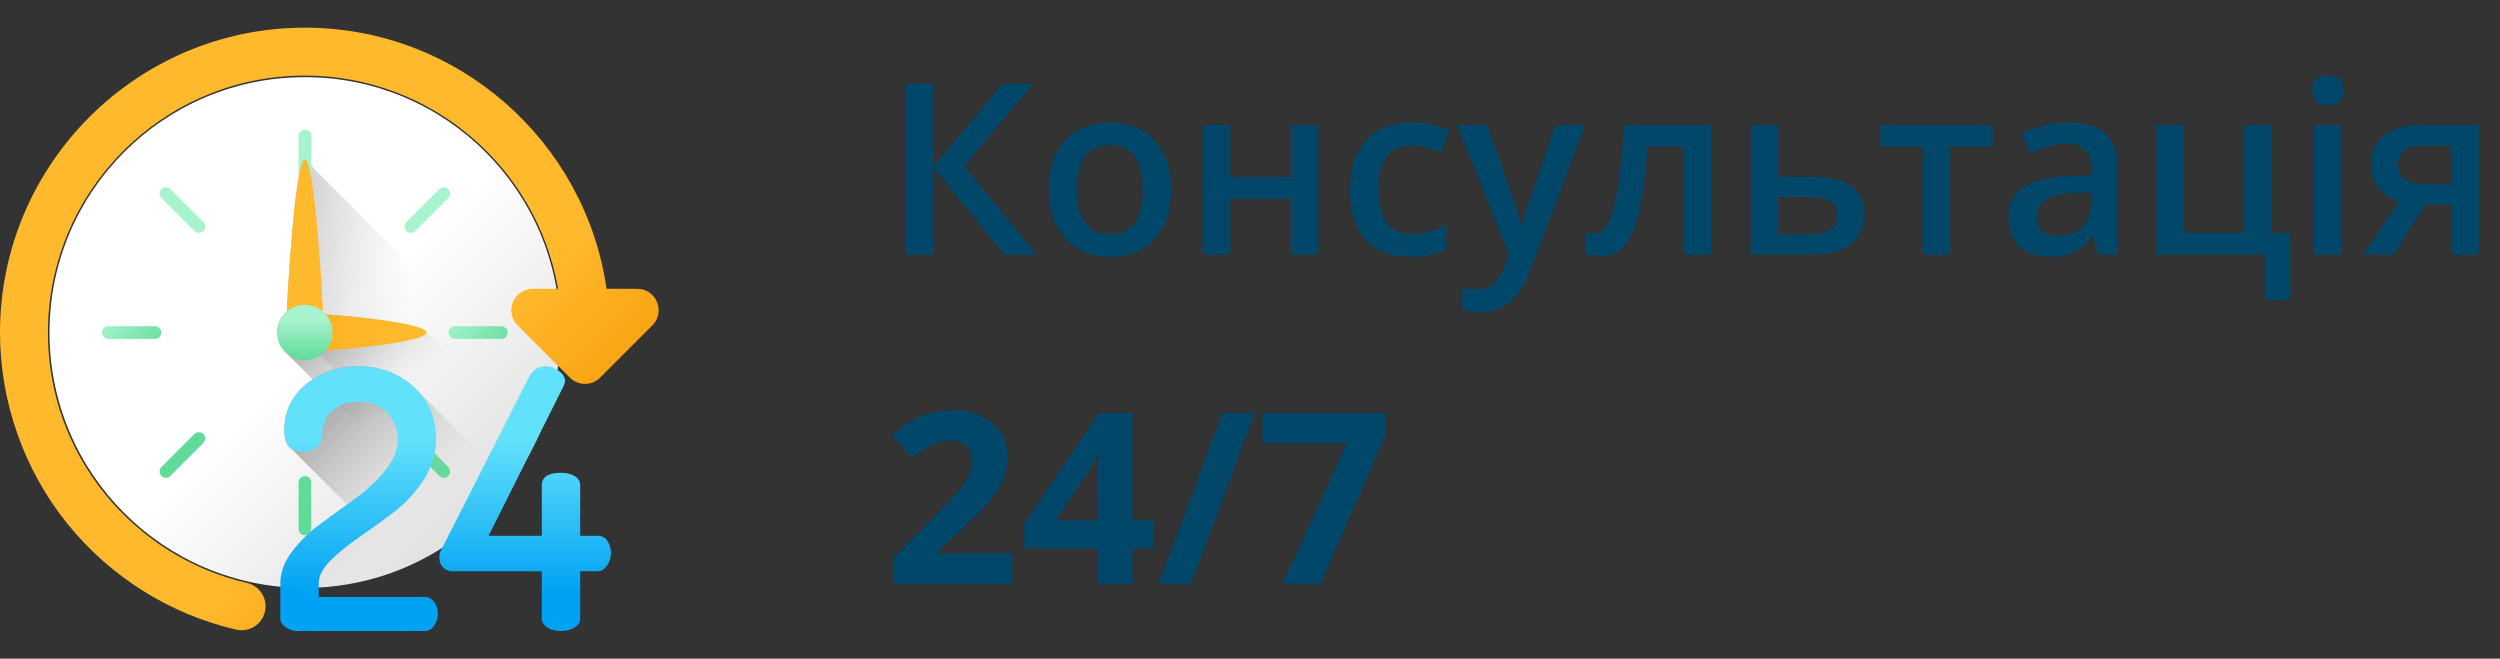 <svg width="167" height="44" viewBox="0 0 167 44" fill="none" xmlns="http://www.w3.org/2000/svg" xmlns:xlink="http://www.w3.org/1999/xlink">
	<rect x="0" y="0" width="167" height="44" fill="#333333" stroke="none"/>
	<desc>
			Created with Pixso.
	</desc>
	<defs>
		<clipPath id="clip4_430">
			<rect id="icon.svg (16) 1" width="44" height="44" fill="white" fill-opacity="0"/>
		</clipPath>
		<linearGradient id="paint_linear_4_431_0" x1="21.12" y1="22.968" x2="43.407" y2="45.256" gradientUnits="userSpaceOnUse">
			<stop stop-color="#FFFFFF"/>
			<stop offset="1" stop-color="#C3C3C3"/>
		</linearGradient>
		<linearGradient id="paint_linear_4_432_0" x1="27.272" y1="22.692" x2="8.967" y2="20.637" gradientUnits="userSpaceOnUse">
			<stop stop-color="#C3C3C3" stop-opacity="0"/>
			<stop offset="0.267" stop-color="#A4A4A4" stop-opacity="0.267"/>
			<stop offset="0.542" stop-color="#8B8B8B" stop-opacity="0.541"/>
			<stop offset="0.794" stop-color="#7C7C7C" stop-opacity="0.792"/>
			<stop offset="1" stop-color="#777777"/>
		</linearGradient>
		<linearGradient id="paint_linear_4_433_0" x1="20.365" y1="21.742" x2="20.365" y2="24.619" gradientUnits="userSpaceOnUse">
			<stop stop-color="#F18D00"/>
			<stop offset="1" stop-color="#ED7103"/>
		</linearGradient>
		<linearGradient id="paint_linear_4_434_0" x1="23.415" y1="20.25" x2="24.263" y2="22.921" gradientUnits="userSpaceOnUse">
			<stop stop-color="#A7F3CE"/>
			<stop offset="1" stop-color="#61DB99"/>
		</linearGradient>
		<linearGradient id="paint_linear_4_435_0" x1="16.741" y1="22.369" x2="17.589" y2="25.04" gradientUnits="userSpaceOnUse">
			<stop stop-color="#A7F3CE"/>
			<stop offset="1" stop-color="#61DB99"/>
		</linearGradient>
		<linearGradient id="paint_linear_4_436_0" x1="30.178" y1="21.027" x2="34.133" y2="23.698" gradientUnits="userSpaceOnUse">
			<stop stop-color="#A7F3CE"/>
			<stop offset="1" stop-color="#61DB99"/>
		</linearGradient>
		<linearGradient id="paint_linear_4_437_0" x1="7.037" y1="21.027" x2="10.993" y2="23.698" gradientUnits="userSpaceOnUse">
			<stop stop-color="#A7F3CE"/>
			<stop offset="1" stop-color="#61DB99"/>
		</linearGradient>
		<linearGradient id="paint_linear_4_438_0" x1="31.315" y1="16.46" x2="34.36" y2="19.131" gradientUnits="userSpaceOnUse">
			<stop stop-color="#A7F3CE"/>
			<stop offset="1" stop-color="#61DB99"/>
		</linearGradient>
		<linearGradient id="paint_linear_4_439_0" x1="6.84" y1="25.708" x2="9.885" y2="28.379" gradientUnits="userSpaceOnUse">
			<stop stop-color="#A7F3CE"/>
			<stop offset="1" stop-color="#61DB99"/>
		</linearGradient>
		<linearGradient id="paint_linear_4_440_0" x1="23.203" y1="25.706" x2="26.247" y2="28.377" gradientUnits="userSpaceOnUse">
			<stop stop-color="#A7F3CE"/>
			<stop offset="1" stop-color="#61DB99"/>
		</linearGradient>
		<linearGradient id="paint_linear_4_441_0" x1="14.952" y1="16.46" x2="17.997" y2="19.131" gradientUnits="userSpaceOnUse">
			<stop stop-color="#A7F3CE"/>
			<stop offset="1" stop-color="#61DB99"/>
		</linearGradient>
		<linearGradient id="paint_linear_4_442_0" x1="27.098" y1="26.161" x2="19.646" y2="17.976" gradientUnits="userSpaceOnUse">
			<stop stop-color="#C3C3C3" stop-opacity="0"/>
			<stop offset="0.267" stop-color="#A4A4A4" stop-opacity="0.267"/>
			<stop offset="0.542" stop-color="#8B8B8B" stop-opacity="0.541"/>
			<stop offset="0.794" stop-color="#7C7C7C" stop-opacity="0.792"/>
			<stop offset="1" stop-color="#777777"/>
		</linearGradient>
		<linearGradient id="paint_linear_4_443_0" x1="26.208" y1="21.773" x2="0.043" y2="24.362" gradientUnits="userSpaceOnUse">
			<stop stop-color="#FFB92D"/>
			<stop offset="1" stop-color="#F59500"/>
		</linearGradient>
		<linearGradient id="paint_linear_4_444_0" x1="22.804" y1="27.143" x2="25.393" y2="36.911" gradientUnits="userSpaceOnUse">
			<stop stop-color="#FFB92D"/>
			<stop offset="1" stop-color="#F59500"/>
		</linearGradient>
		<linearGradient id="paint_linear_4_445_0" x1="20.365" y1="21.353" x2="20.365" y2="24.024" gradientUnits="userSpaceOnUse">
			<stop stop-color="#A7F3CE"/>
			<stop offset="1" stop-color="#61DB99"/>
		</linearGradient>
		<linearGradient id="paint_linear_4_446_0" x1="26.574" y1="35.905" x2="16.408" y2="25.739" gradientUnits="userSpaceOnUse">
			<stop stop-color="#C3C3C3" stop-opacity="0"/>
			<stop offset="0.267" stop-color="#A4A4A4" stop-opacity="0.267"/>
			<stop offset="0.542" stop-color="#8B8B8B" stop-opacity="0.541"/>
			<stop offset="0.794" stop-color="#7C7C7C" stop-opacity="0.792"/>
			<stop offset="1" stop-color="#777777"/>
		</linearGradient>
		<linearGradient id="paint_linear_4_448_0" x1="23.989" y1="29.401" x2="23.989" y2="39.658" gradientUnits="userSpaceOnUse">
			<stop stop-color="#62E1FB"/>
			<stop offset="1" stop-color="#00A2F3"/>
		</linearGradient>
		<linearGradient id="paint_linear_4_449_0" x1="35.079" y1="29.401" x2="35.079" y2="39.658" gradientUnits="userSpaceOnUse">
			<stop stop-color="#62E1FB"/>
			<stop offset="1" stop-color="#00A2F3"/>
		</linearGradient>
		<linearGradient id="paint_linear_4_450_0" x1="26.165" y1="28.021" x2="35.933" y2="37.789" gradientUnits="userSpaceOnUse">
			<stop stop-color="#FFB92D"/>
			<stop offset="1" stop-color="#F59500"/>
		</linearGradient>
	</defs>
	<rect id="icon.svg (16) 1" width="44" height="44" fill="#FFFFFF" fill-opacity="0"/>
	<g clip-path="url(#clip4_430)">
		<path id="Vector" d="M37.424 22.213C37.424 23.984 37.154 25.694 36.651 27.3C36.597 27.48 36.538 27.657 36.475 27.833C36.276 28.407 36.046 28.967 35.788 29.511C35.571 29.97 35.334 30.417 35.077 30.852C34.565 31.723 33.978 32.545 33.322 33.308C32.637 34.108 31.879 34.843 31.059 35.505C28.134 37.861 24.414 39.272 20.365 39.272C10.944 39.272 3.306 31.634 3.306 22.213C3.306 12.791 10.944 5.154 20.365 5.154C29.786 5.154 37.424 12.791 37.424 22.213Z" fill="url(#paint_linear_4_431_0)" fill-opacity="1" fill-rule="nonzero"/>
		<path id="Vector" d="M20.365 10.655C19.695 10.655 19.153 20.331 19.153 21.001C19.153 21.427 19.374 21.802 19.707 22.018L32.193 34.504C34.3 32.477 35.886 29.913 36.733 27.032C33.944 24.264 20.365 10.655 20.365 10.655Z" fill="url(#paint_linear_4_432_0)" fill-opacity="1" fill-rule="nonzero"/>
		<path id="Vector" d="M21.329 22.213C21.329 22.746 20.898 23.177 20.365 23.177C19.833 23.177 19.401 22.746 19.401 22.213C19.401 21.681 19.833 21.249 20.365 21.249C20.898 21.249 21.329 21.681 21.329 22.213Z" fill="url(#paint_linear_4_433_0)" fill-opacity="1" fill-rule="evenodd"/>
		<path id="Vector" d="M20.365 8.664C20.248 8.664 20.142 8.712 20.065 8.789C19.988 8.865 19.941 8.971 19.941 9.088L19.941 12.196C19.941 12.284 19.968 12.366 20.013 12.433C20.044 12.478 20.083 12.517 20.128 12.548C20.15 12.563 20.174 12.576 20.2 12.587C20.25 12.608 20.306 12.62 20.365 12.62C20.482 12.62 20.588 12.573 20.664 12.496C20.741 12.419 20.789 12.313 20.789 12.196L20.789 9.088C20.789 8.854 20.599 8.664 20.365 8.664Z" fill="url(#paint_linear_4_434_0)" fill-opacity="1" fill-rule="nonzero"/>
		<path id="Vector" d="M20.365 31.806C20.131 31.806 19.941 31.996 19.941 32.23L19.941 35.338C19.941 35.378 19.948 35.416 19.959 35.453C20.009 35.631 20.171 35.761 20.365 35.761C20.423 35.761 20.479 35.749 20.53 35.728C20.682 35.664 20.789 35.513 20.789 35.338L20.789 32.23C20.789 31.995 20.599 31.806 20.365 31.806Z" fill="url(#paint_linear_4_435_0)" fill-opacity="1" fill-rule="nonzero"/>
		<path id="Vector" d="M33.49 21.789L30.381 21.789C30.147 21.789 29.958 21.979 29.958 22.213C29.958 22.447 30.147 22.637 30.381 22.637L33.49 22.637C33.724 22.637 33.913 22.447 33.913 22.213C33.913 21.979 33.724 21.789 33.49 21.789Z" fill="url(#paint_linear_4_436_0)" fill-opacity="1" fill-rule="nonzero"/>
		<path id="Vector" d="M10.772 22.213C10.772 22.125 10.745 22.044 10.7 21.976C10.669 21.931 10.63 21.892 10.585 21.861C10.518 21.816 10.436 21.789 10.348 21.789L7.24 21.789C7.123 21.789 7.017 21.836 6.94 21.913C6.864 21.99 6.816 22.096 6.816 22.213C6.816 22.447 7.006 22.637 7.24 22.637L10.348 22.637C10.465 22.637 10.571 22.589 10.648 22.513C10.725 22.436 10.772 22.33 10.772 22.213Z" fill="url(#paint_linear_4_437_0)" fill-opacity="1" fill-rule="nonzero"/>
		<path id="Vector" d="M27.747 15.43L29.945 13.232C30.111 13.066 30.111 12.798 29.945 12.633C29.78 12.467 29.511 12.467 29.346 12.633L27.148 14.83C26.982 14.996 26.982 15.264 27.148 15.43C27.314 15.595 27.582 15.595 27.747 15.43Z" fill="url(#paint_linear_4_438_0)" fill-opacity="1" fill-rule="nonzero"/>
		<path id="Vector" d="M13.582 28.996C13.416 28.831 13.148 28.831 12.982 28.996L10.784 31.194C10.642 31.336 10.623 31.555 10.726 31.719C10.739 31.74 10.755 31.759 10.772 31.778C10.777 31.783 10.78 31.789 10.784 31.793C10.865 31.874 10.97 31.915 11.076 31.917C11.079 31.917 11.082 31.918 11.084 31.918C11.193 31.918 11.301 31.876 11.384 31.793L13.582 29.596C13.644 29.533 13.682 29.457 13.698 29.377C13.703 29.35 13.706 29.323 13.706 29.296C13.706 29.187 13.665 29.079 13.582 28.996Z" fill="url(#paint_linear_4_439_0)" fill-opacity="1" fill-rule="nonzero"/>
		<path id="Vector" d="M29.945 31.194L27.747 28.996C27.696 28.944 27.634 28.911 27.568 28.891C27.505 28.873 27.439 28.867 27.375 28.879C27.292 28.893 27.212 28.932 27.148 28.996C26.983 29.161 26.983 29.43 27.148 29.595L29.346 31.793C29.371 31.818 29.398 31.838 29.427 31.855C29.59 31.953 29.805 31.934 29.945 31.793C30.013 31.726 30.051 31.641 30.064 31.553C30.082 31.426 30.043 31.292 29.945 31.194Z" fill="url(#paint_linear_4_440_0)" fill-opacity="1" fill-rule="nonzero"/>
		<path id="Vector" d="M11.384 12.633C11.301 12.55 11.193 12.508 11.084 12.508C11.057 12.508 11.03 12.511 11.003 12.516C10.923 12.531 10.847 12.57 10.784 12.632C10.702 12.715 10.66 12.824 10.66 12.932C10.66 12.959 10.663 12.986 10.668 13.013C10.684 13.093 10.722 13.17 10.784 13.232L12.982 15.43C12.986 15.433 12.99 15.436 12.994 15.44C13.033 15.475 13.076 15.504 13.122 15.523C13.173 15.543 13.228 15.554 13.282 15.554C13.39 15.554 13.499 15.512 13.582 15.429C13.644 15.367 13.682 15.291 13.698 15.211C13.703 15.184 13.706 15.157 13.706 15.13C13.706 15.021 13.664 14.913 13.582 14.83L11.384 12.633Z" fill="url(#paint_linear_4_441_0)" fill-opacity="1" fill-rule="nonzero"/>
		<path id="Vector" d="M35.788 29.511C35.571 29.97 35.334 30.417 35.077 30.852C34.565 31.724 33.978 32.545 33.322 33.309C32.637 34.108 31.879 34.843 31.059 35.505L19.058 23.519C18.336 22.798 18.336 21.628 19.058 20.907C19.09 20.875 19.122 20.845 19.157 20.816C19.848 20.214 20.881 20.214 21.573 20.816C21.607 20.845 21.639 20.874 21.671 20.907C21.703 20.939 21.735 20.973 21.763 21.007L21.764 21.007C21.785 21.008 21.807 21.009 21.83 21.01C21.871 21.013 21.916 21.015 21.964 21.019C22.215 21.034 22.56 21.061 22.96 21.097C23.08 21.108 23.205 21.12 23.334 21.133C23.427 21.142 23.522 21.151 23.619 21.162C23.701 21.17 23.785 21.179 23.87 21.187C23.932 21.193 23.995 21.201 24.058 21.207C24.158 21.218 24.258 21.23 24.36 21.242C24.842 21.297 25.342 21.36 25.819 21.431C25.884 21.44 25.949 21.45 26.013 21.46C26.023 21.461 26.033 21.463 26.043 21.465C26.117 21.477 26.191 21.488 26.264 21.499C26.336 21.512 26.408 21.523 26.478 21.535C26.525 21.544 26.572 21.551 26.619 21.56C26.691 21.573 26.762 21.585 26.833 21.599C26.868 21.606 26.903 21.612 26.937 21.618C27.01 21.634 27.079 21.647 27.148 21.661C27.169 21.666 27.189 21.67 27.209 21.674C27.237 21.68 27.265 21.687 27.292 21.692C27.305 21.694 27.317 21.698 27.33 21.701C27.37 21.71 27.409 21.719 27.446 21.727C27.473 21.734 27.499 21.74 27.523 21.745C27.622 21.771 27.715 21.796 27.803 21.82C27.823 21.826 27.843 21.833 27.863 21.838C27.879 21.843 27.894 21.848 27.909 21.852C27.931 21.86 27.952 21.867 27.974 21.873C27.981 21.876 27.989 21.878 27.996 21.881C28.039 21.896 28.078 21.91 28.116 21.925C28.119 21.926 28.122 21.928 28.126 21.929C28.147 21.938 28.167 21.946 28.186 21.954C28.232 21.974 28.273 21.993 28.309 22.013C28.325 22.023 28.339 22.032 28.353 22.04C28.397 22.069 28.432 22.098 28.454 22.127C28.462 22.134 28.467 22.143 28.471 22.15C28.472 22.152 28.473 22.153 28.473 22.154C28.479 22.164 28.483 22.174 28.485 22.184C28.488 22.194 28.489 22.203 28.489 22.213L35.788 29.511Z" fill="url(#paint_linear_4_442_0)" fill-opacity="1" fill-rule="nonzero"/>
		<path id="Vector" d="M21.577 23.425C20.908 23.425 20.365 22.882 20.365 22.213C20.365 21.544 20.908 21.001 21.577 21.001C22.246 21.001 28.489 21.544 28.489 22.213C28.489 22.882 22.246 23.425 21.577 23.425Z" fill="url(#paint_linear_4_443_0)" fill-opacity="1" fill-rule="nonzero"/>
		<path id="Vector" d="M21.577 21.001C21.577 21.67 21.034 22.213 20.365 22.213C19.695 22.213 19.153 21.67 19.153 21.001C19.153 20.331 19.695 10.655 20.365 10.655C21.034 10.655 21.577 20.331 21.577 21.001Z" fill="url(#paint_linear_4_444_0)" fill-opacity="1" fill-rule="nonzero"/>
		<path id="Vector" d="M22.213 22.213C22.213 23.234 21.386 24.061 20.365 24.061C19.345 24.061 18.517 23.234 18.517 22.213C18.517 21.192 19.345 20.365 20.365 20.365C21.386 20.365 22.213 21.192 22.213 22.213Z" fill="url(#paint_linear_4_445_0)" fill-opacity="1" fill-rule="evenodd"/>
		<path id="Vector" d="M19.517 36.837C18.991 37.529 18.728 38.238 18.728 38.963L18.728 39.193C19.267 39.244 19.812 39.272 20.365 39.272C24.414 39.272 28.134 37.861 31.059 35.505C31.879 34.843 32.637 34.108 33.322 33.309C33.599 32.986 33.863 32.653 34.114 32.31L27.617 25.818C26.609 24.919 25.388 24.47 23.953 24.47C22.598 24.47 21.433 24.869 20.457 25.667C19.482 26.465 18.994 27.493 18.994 28.751C18.994 29.374 19.161 29.791 19.492 30.007L23.174 33.706L21.461 34.953C20.691 35.517 20.043 36.145 19.517 36.837Z" fill="url(#paint_linear_4_446_0)" fill-opacity="1" fill-rule="nonzero"/>
		<path id="Vector" d="M18.728 41.306L18.728 38.963C18.728 38.238 18.991 37.529 19.517 36.837C20.043 36.145 20.691 35.516 21.461 34.953L23.783 33.263C24.558 32.699 25.214 32.079 25.755 31.403C26.295 30.727 26.565 30.051 26.565 29.375C26.565 28.699 26.343 28.108 25.9 27.601C25.456 27.094 24.808 26.84 23.953 26.84C23.227 26.84 22.638 27.041 22.187 27.441C21.735 27.841 21.51 28.433 21.51 29.218C21.51 29.474 21.385 29.698 21.135 29.89C20.885 30.082 20.558 30.178 20.155 30.178C19.381 30.178 18.994 29.703 18.994 28.751C18.994 27.493 19.482 26.465 20.458 25.667C21.433 24.869 22.598 24.47 23.953 24.47C25.388 24.47 26.61 24.919 27.617 25.818C28.625 26.717 29.129 27.878 29.129 29.303C29.129 30.269 28.859 31.174 28.319 32.019C27.779 32.864 27.125 33.581 26.36 34.168C25.593 34.756 24.828 35.31 24.062 35.834C23.296 36.357 22.643 36.884 22.102 37.415C21.562 37.947 21.292 38.462 21.292 38.961L21.292 39.878L28.404 39.878C28.629 39.878 28.827 39.987 28.996 40.204C29.166 40.422 29.25 40.685 29.25 40.991C29.25 41.297 29.166 41.567 28.998 41.801C28.83 42.035 28.634 42.152 28.41 42.152L19.857 42.152C19.601 42.152 19.348 42.071 19.1 41.91C18.852 41.749 18.728 41.548 18.728 41.306Z" fill="url(#paint_linear_4_448_0)" fill-opacity="1" fill-rule="nonzero"/>
		<path id="Vector" d="M29.347 37.227C29.347 37.05 29.395 36.873 29.492 36.695L35.346 25.17C35.588 24.703 35.959 24.47 36.459 24.47C36.733 24.47 37.015 24.566 37.305 24.76C37.596 24.954 37.741 25.187 37.741 25.461C37.741 25.558 37.7 25.687 37.62 25.848L32.637 35.79L36.193 35.79L36.193 32.433C36.193 31.865 36.62 31.581 37.475 31.581C37.829 31.581 38.131 31.654 38.382 31.8C38.632 31.946 38.757 32.157 38.757 32.433L38.757 35.79L39.942 35.79C40.216 35.79 40.429 35.91 40.583 36.15C40.736 36.389 40.813 36.669 40.813 36.987C40.813 37.275 40.724 37.542 40.546 37.79C40.369 38.037 40.167 38.161 39.942 38.161L38.757 38.161L38.757 41.3C38.757 41.56 38.627 41.767 38.369 41.921C38.111 42.075 37.813 42.152 37.474 42.152C37.12 42.152 36.817 42.075 36.567 41.921C36.317 41.767 36.192 41.56 36.192 41.3L36.192 38.161L30.242 38.161C29.984 38.161 29.77 38.077 29.601 37.909C29.432 37.742 29.347 37.514 29.347 37.227Z" fill="url(#paint_linear_4_449_0)" fill-opacity="1" fill-rule="nonzero"/>
		<path id="Vector" d="M42.566 19.293L40.61 19.293L40.519 19.293C39.099 9.442 30.602 1.848 20.365 1.848C9.136 1.848 0 10.984 0 22.213C0 26.846 1.598 31.381 4.5 34.982C7.358 38.529 11.364 41.042 15.779 42.059C15.9 42.087 16.02 42.1 16.139 42.1C16.868 42.1 17.528 41.599 17.698 40.858C17.896 39.996 17.359 39.137 16.497 38.939C12.778 38.083 9.403 35.964 6.993 32.973C4.513 29.895 3.202 26.175 3.202 22.213C3.202 12.749 10.901 5.05 20.365 5.05C28.833 5.05 35.888 11.215 37.278 19.293L35.589 19.293C34.314 19.293 33.675 20.834 34.577 21.736L38.065 25.224C38.624 25.783 39.531 25.783 40.09 25.224L43.578 21.736C44.48 20.834 43.841 19.293 42.566 19.293Z" fill="url(#paint_linear_4_450_0)" fill-opacity="1" fill-rule="nonzero"/>
	</g>
	<path id="Консультація 24/7" d="M156.066 5.165Q155.814 5.039 155.5 5.039Q155.126 5.039 154.852 5.204Q154.806 5.233 154.762 5.266Q154.737 5.284 154.715 5.305Q154.461 5.537 154.461 6.047Q154.461 6.543 154.709 6.779Q154.734 6.803 154.762 6.824Q154.812 6.863 154.866 6.895Q155.136 7.055 155.5 7.055Q155.806 7.055 156.052 6.934Q156.146 6.888 156.23 6.824Q156.266 6.798 156.297 6.767Q156.539 6.531 156.539 6.047Q156.539 5.549 156.291 5.316Q156.262 5.289 156.23 5.266Q156.152 5.208 156.066 5.165ZM67.07 17L69.25 17L64.422 11.094L69.031 5.578L66.984 5.578L62.375 11.109L62.375 5.578L60.5 5.578L60.5 17L62.375 17L62.375 11.203L67.07 17ZM77.945 14.57Q78.227 13.734 78.227 12.656Q78.227 11.234 77.711 10.234Q77.349 9.532 76.79 9.064Q76.553 8.867 76.281 8.711Q76.237 8.686 76.193 8.662Q75.31 8.188 74.172 8.188Q72.898 8.188 71.977 8.711Q71.646 8.899 71.37 9.147Q70.877 9.592 70.559 10.23Q70.062 11.227 70.062 12.656Q70.062 13.734 70.359 14.57Q70.656 15.406 71.199 15.98Q71.431 16.226 71.699 16.421Q72.059 16.683 72.484 16.855Q73.227 17.156 74.117 17.156Q75.07 17.156 75.828 16.855Q76.344 16.651 76.759 16.319Q76.953 16.163 77.125 15.98Q77.664 15.406 77.945 14.57ZM92.055 16.68Q92.953 17.156 94.18 17.156Q95 17.156 95.562 17.02Q95.993 16.915 96.383 16.725Q96.502 16.667 96.617 16.602L96.617 15.008Q96.117 15.281 95.555 15.453Q94.992 15.625 94.281 15.625Q93.562 15.625 93.07 15.293Q93.031 15.267 92.993 15.238Q92.558 14.909 92.328 14.309Q92.078 13.656 92.078 12.703Q92.078 11.719 92.324 11.055Q92.543 10.466 92.964 10.135Q93.017 10.093 93.074 10.055Q93.578 9.719 94.336 9.719Q94.797 9.719 95.297 9.852Q95.68 9.953 96.05 10.092Q96.162 10.134 96.273 10.18L96.82 8.711Q96.383 8.492 95.754 8.34Q95.125 8.188 94.352 8.188Q93.133 8.188 92.191 8.664Q91.9 8.811 91.649 9.009Q91.086 9.45 90.719 10.141Q90.188 11.141 90.188 12.719Q90.188 14.234 90.672 15.219Q91.01 15.905 91.549 16.345Q91.783 16.535 92.055 16.68ZM140.645 8.914Q139.805 8.188 138.164 8.188Q137.289 8.188 136.48 8.398Q135.672 8.609 135.039 8.945L135.633 10.242Q136.008 10.065 136.397 9.923Q136.607 9.847 136.82 9.781Q137.009 9.723 137.201 9.683Q137.63 9.594 138.078 9.594Q138.823 9.594 139.239 9.964Q139.247 9.97 139.254 9.977Q139.672 10.359 139.672 11.258L139.672 11.711L138.172 11.766Q136.156 11.836 135.16 12.508Q134.781 12.764 134.546 13.116Q134.164 13.689 134.164 14.516Q134.164 15.414 134.516 16Q134.707 16.32 134.976 16.55Q135.2 16.741 135.477 16.871Q136.086 17.156 136.859 17.156Q137.594 17.156 138.105 17.004Q138.617 16.852 139.008 16.547Q139.398 16.242 139.766 15.773L139.828 15.773L140.18 17L141.484 17L141.484 11.18Q141.484 9.77 140.78 9.042Q140.715 8.975 140.645 8.914ZM82.18 11.828L82.18 8.352L80.336 8.352L80.336 17L82.18 17L82.18 13.266L86.227 13.266L86.227 17L88.07 17L88.07 8.352L86.227 8.352L86.227 11.828L82.18 11.828ZM99.336 8.352L97.336 8.352L100.789 16.977L100.484 17.789Q100.32 18.242 100.07 18.598Q99.874 18.877 99.609 19.058Q99.538 19.107 99.461 19.148Q99.102 19.344 98.609 19.344Q98.344 19.344 98.094 19.312Q97.844 19.281 97.68 19.242L97.68 20.711Q97.883 20.758 98.172 20.801Q98.461 20.844 98.852 20.844Q99.664 20.844 100.297 20.535Q100.394 20.488 100.486 20.434Q101.001 20.135 101.395 19.629Q101.859 19.031 102.18 18.188L105.891 8.352L103.914 8.352L102.211 13.289Q102.031 13.797 101.887 14.301Q101.742 14.805 101.664 15.211L101.617 15.211Q101.57 14.898 101.496 14.586Q101.422 14.273 101.324 13.949Q101.227 13.625 101.109 13.289L99.336 8.352ZM112.469 17L114.32 17L114.32 8.352L108.492 8.352Q108.383 9.984 108.242 11.199Q108.102 12.414 107.93 13.262Q107.758 14.109 107.547 14.625Q107.336 15.141 107.09 15.379Q106.896 15.567 106.675 15.607Q106.616 15.617 106.555 15.617Q106.391 15.617 106.234 15.586Q106.078 15.555 105.945 15.508L105.945 16.953Q106.148 17.039 106.406 17.082Q106.664 17.125 106.984 17.125Q107.516 17.125 107.934 16.908Q108.088 16.828 108.227 16.719Q108.742 16.312 109.094 15.434Q109.445 14.555 109.68 13.156Q109.914 11.758 110.07 9.789L112.469 9.789L112.469 17ZM120.938 11.805L118.789 11.805L118.789 8.352L116.945 8.352L116.945 17L120.945 17Q122.219 17 123.012 16.668Q123.777 16.348 124.153 15.773Q124.166 15.752 124.18 15.73Q124.201 15.696 124.221 15.661Q124.555 15.079 124.555 14.305Q124.555 13.478 124.165 12.927Q124.161 12.921 124.156 12.914Q123.758 12.359 122.957 12.082Q122.156 11.805 120.938 11.805ZM130.266 9.797L133.109 9.797L133.109 8.352L125.609 8.352L125.609 9.797L128.438 9.797L128.438 17L130.266 17L130.266 9.797ZM151.281 20.047L152.984 20.047L152.984 15.586L151.75 15.586L151.75 8.352L149.906 8.352L149.906 15.555L145.898 15.555L145.898 8.352L144.055 8.352L144.055 17L151.281 17L151.281 20.047ZM156.406 17L156.406 8.352L154.57 8.352L154.57 17L156.406 17ZM157.852 17L159.898 17L162.008 13.656L163.75 13.656L163.75 17L165.586 17L165.586 8.352L161.664 8.352Q160.203 8.352 159.297 9.023Q158.971 9.265 158.762 9.584Q158.391 10.151 158.391 10.961Q158.391 11.688 158.656 12.191Q158.889 12.633 159.244 12.924Q159.295 12.966 159.348 13.004Q159.637 13.213 159.956 13.352Q160.107 13.418 160.266 13.469L157.852 17ZM72.184 14.273Q71.953 13.602 71.953 12.656Q71.953 11.227 72.477 10.461Q72.619 10.253 72.807 10.101Q73.31 9.695 74.141 9.695Q74.914 9.695 75.398 10.043Q75.446 10.077 75.492 10.115Q75.905 10.456 76.109 11.051Q76.336 11.711 76.336 12.656Q76.336 13.602 76.109 14.273Q75.9 14.895 75.469 15.246Q75.434 15.274 75.398 15.301Q74.914 15.656 74.148 15.656Q73.383 15.656 72.898 15.301Q72.868 15.278 72.838 15.254Q72.399 14.902 72.184 14.273ZM160.369 11.656Q160.188 11.375 160.188 10.977Q160.188 10.687 160.299 10.45Q160.392 10.252 160.562 10.09Q160.938 9.734 161.758 9.734L163.75 9.734L163.75 12.312L162.023 12.312Q161.172 12.312 160.68 11.973Q160.486 11.839 160.369 11.656ZM138.547 12.906L139.664 12.867L139.664 13.617Q139.664 14.483 139.24 15.004Q139.148 15.118 139.035 15.215Q138.892 15.338 138.732 15.434Q138.19 15.758 137.453 15.758Q136.828 15.758 136.445 15.465Q136.381 15.416 136.328 15.357Q136.062 15.065 136.062 14.531Q136.062 14.116 136.24 13.8Q136.377 13.558 136.617 13.375Q137.172 12.953 138.547 12.906ZM122.507 13.669Q122.711 13.93 122.711 14.352Q122.711 14.804 122.493 15.089Q122.375 15.243 122.195 15.348Q121.68 15.648 120.859 15.648L118.789 15.648L118.789 13.164L120.844 13.164Q121.742 13.164 122.227 13.434Q122.396 13.528 122.507 13.669ZM59.641 39L67.625 39L67.625 36.969L62.648 36.969L62.648 36.859L64.117 35.477Q65.125 34.547 65.84 33.781Q66.555 33.016 66.93 32.234Q66.958 32.176 66.983 32.117Q67.305 31.383 67.305 30.508Q67.305 29.872 67.078 29.332Q66.99 29.122 66.867 28.926Q66.784 28.793 66.687 28.671Q66.276 28.149 65.621 27.82Q64.812 27.414 63.688 27.414Q62.664 27.414 61.934 27.645Q61.203 27.875 60.652 28.25Q60.102 28.625 59.609 29.047L60.922 30.602Q61.602 30.039 62.227 29.734Q62.68 29.513 63.154 29.453Q63.333 29.43 63.516 29.43Q64.081 29.43 64.443 29.701Q64.487 29.733 64.527 29.77Q64.568 29.806 64.605 29.847Q64.906 30.183 64.906 30.789Q64.906 31.149 64.808 31.481Q64.754 31.667 64.668 31.844Q64.43 32.336 63.902 32.934Q63.375 33.531 62.508 34.422L59.641 37.32L59.641 39ZM75.656 36.633L77.031 36.633L77.031 34.758L75.656 34.758L75.656 27.578L73.43 27.578L68.422 34.953L68.422 36.633L73.297 36.633L73.297 39L75.656 39L75.656 36.633ZM79.57 39L83.828 27.578L81.664 27.578L77.406 39L79.57 39ZM89.969 29.609L85.68 39L88.211 39L92.531 29.094L92.531 27.578L84.336 27.578L84.336 29.609L89.969 29.609ZM73.297 32.82L73.297 34.758L70.547 34.758L72.641 31.594Q72.859 31.266 73.023 30.965Q73.188 30.664 73.336 30.344L73.398 30.344L73.371 30.754Q73.352 31.047 73.336 31.422Q73.32 31.797 73.309 32.172Q73.297 32.547 73.297 32.82Z" fill="#01476A" fill-opacity="1" fill-rule="evenodd"/>
</svg>
